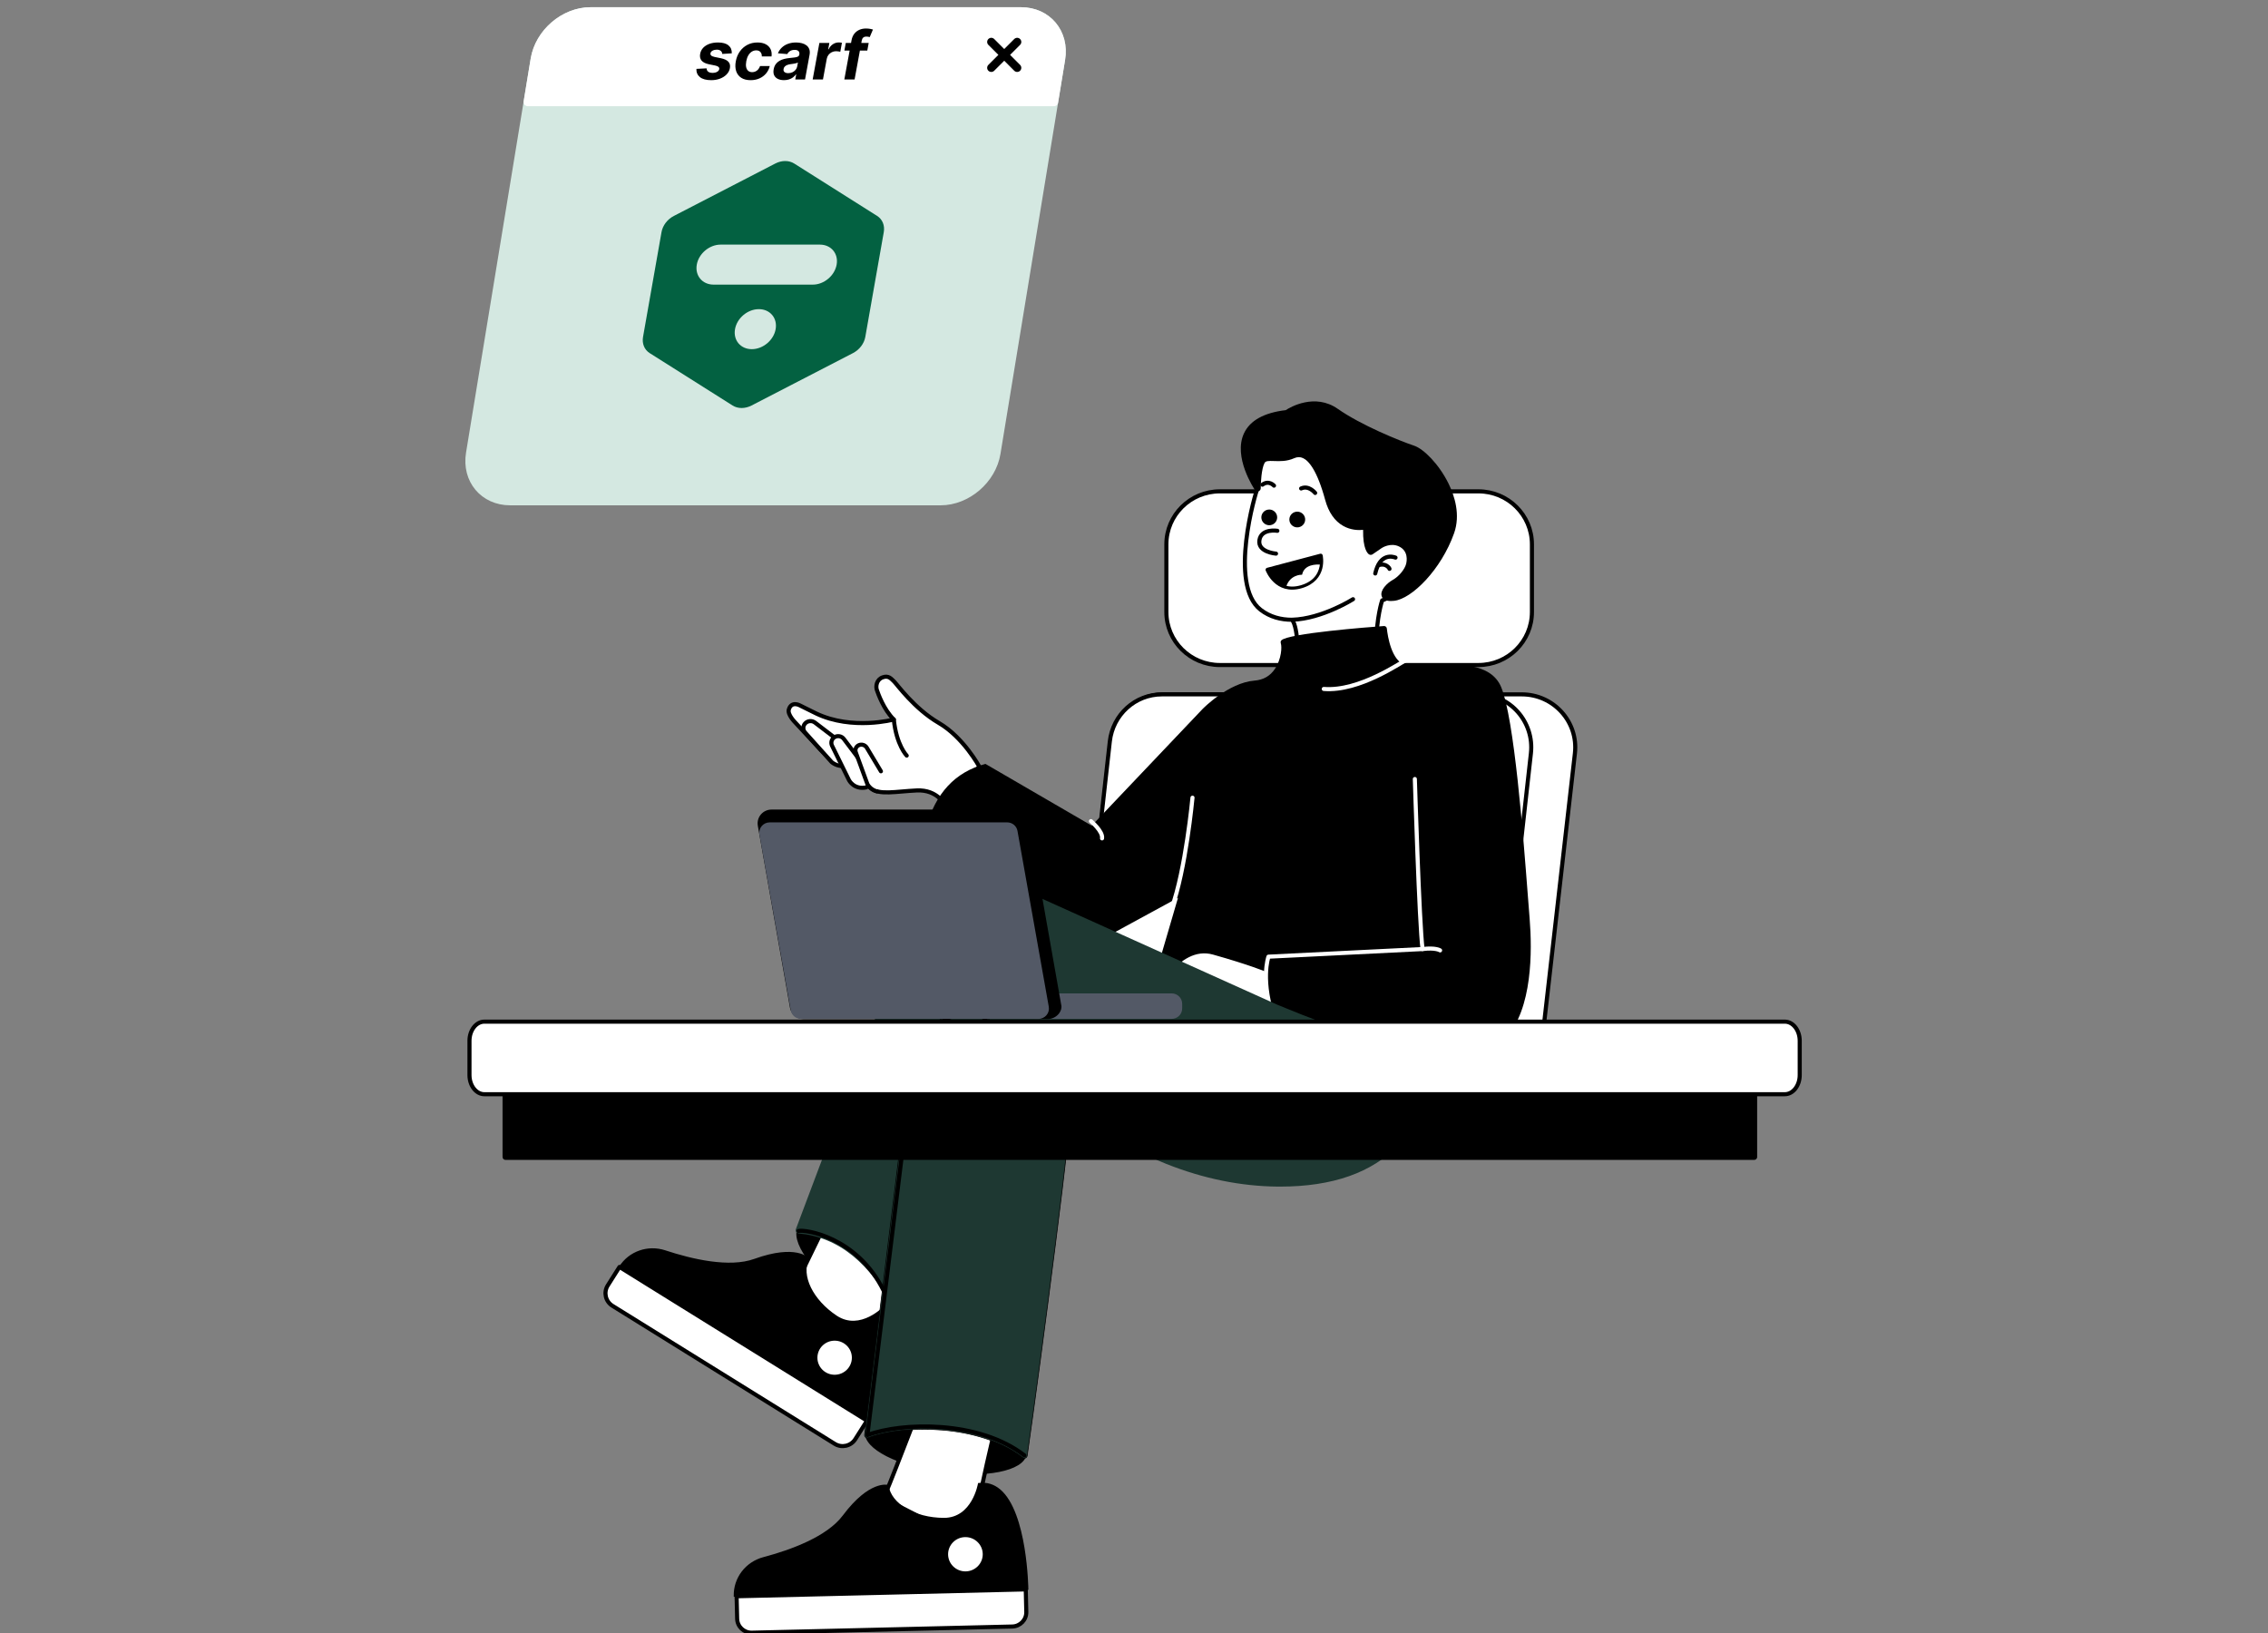 <svg width="1000" height="720" viewBox="0 0 1000 720" fill="none" xmlns="http://www.w3.org/2000/svg">
<rect x="0" y="0" width="1000" height="720" fill="#808080" stroke="none"/>
<g clip-path="url(#clip0_2858_2694)">
<path d="M414.722 220.977H224.949C213.281 220.977 205.372 211.513 207.285 199.844L235.786 26.132C237.699 14.464 248.712 5 260.387 5H450.159C461.828 5 469.737 14.464 467.823 26.132L439.323 199.844C437.409 211.513 426.397 220.977 414.722 220.977Z" fill="#D4E8E1" stroke="#D4E8E1" stroke-width="3.645" stroke-linecap="round" stroke-linejoin="round"/>
<path d="M464.719 44.999L467.817 26.132C469.73 14.464 461.822 5 450.153 5H260.381C248.712 5 237.699 14.464 235.78 26.132L232.682 44.999H464.713H464.719Z" fill="white" stroke="white" stroke-width="3.645" stroke-linecap="round" stroke-linejoin="round"/>
<path d="M448.488 18.491L437.075 29.898" stroke="black" stroke-width="3.645" stroke-linecap="round" stroke-linejoin="round"/>
<path d="M437.075 18.491L448.488 29.898" stroke="black" stroke-width="3.645" stroke-linecap="round" stroke-linejoin="round"/>
<path d="M322.652 23.527L318.451 23.779C318.444 23.43 318.349 23.115 318.166 22.836C317.985 22.549 317.717 22.322 317.365 22.155C317.02 21.98 316.585 21.893 316.06 21.893C315.357 21.893 314.737 22.04 314.2 22.333C313.664 22.619 313.352 23.003 313.263 23.485C313.193 23.87 313.289 24.194 313.553 24.46C313.817 24.725 314.314 24.938 315.044 25.099L317.898 25.686C319.43 26.007 320.521 26.524 321.171 27.236C321.821 27.949 322.04 28.885 321.826 30.044C321.632 31.099 321.146 32.025 320.368 32.821C319.596 33.617 318.623 34.239 317.447 34.686C316.279 35.126 314.985 35.346 313.565 35.346C311.398 35.346 309.754 34.903 308.632 34.016C307.518 33.121 306.992 31.906 307.054 30.369L311.56 30.139C311.576 30.788 311.811 31.284 312.267 31.627C312.724 31.962 313.357 32.13 314.167 32.13C314.962 32.13 315.629 31.979 316.167 31.679C316.714 31.372 317.035 30.977 317.131 30.495C317.198 30.09 317.085 29.758 316.792 29.5C316.5 29.234 316.011 29.032 315.327 28.892L312.595 28.337C311.055 28.022 309.965 27.477 309.327 26.702C308.695 25.927 308.49 24.938 308.711 23.737C308.901 22.703 309.349 21.812 310.054 21.065C310.767 20.318 311.679 19.741 312.791 19.336C313.909 18.931 315.168 18.729 316.567 18.729C318.634 18.729 320.181 19.158 321.209 20.017C322.245 20.877 322.725 22.047 322.652 23.527ZM330.951 35.346C329.275 35.346 327.897 34.997 326.818 34.298C325.748 33.593 325.004 32.615 324.588 31.365C324.179 30.114 324.124 28.675 324.423 27.048C324.726 25.399 325.315 23.953 326.19 22.71C327.073 21.46 328.179 20.485 329.508 19.787C330.838 19.081 332.331 18.729 333.985 18.729C335.413 18.729 336.616 18.983 337.595 19.493C338.573 20.003 339.291 20.719 339.746 21.641C340.201 22.563 340.347 23.646 340.182 24.889H335.899C335.926 24.086 335.726 23.44 335.297 22.951C334.877 22.455 334.251 22.207 333.42 22.207C332.717 22.207 332.068 22.396 331.473 22.773C330.887 23.143 330.382 23.684 329.96 24.397C329.538 25.11 329.234 25.972 329.047 26.985C328.859 28.012 328.84 28.885 328.992 29.604C329.151 30.324 329.458 30.872 329.914 31.249C330.371 31.627 330.95 31.815 331.653 31.815C332.172 31.815 332.656 31.71 333.107 31.501C333.564 31.291 333.965 30.988 334.308 30.589C334.659 30.184 334.93 29.699 335.119 29.133H339.402C339.105 30.362 338.565 31.445 337.782 32.381C337.007 33.31 336.039 34.036 334.877 34.56C333.716 35.084 332.407 35.346 330.951 35.346ZM345.681 35.336C344.637 35.336 343.739 35.158 342.988 34.801C342.238 34.438 341.69 33.904 341.344 33.198C341.006 32.486 340.935 31.599 341.13 30.537C341.295 29.643 341.6 28.892 342.045 28.284C342.491 27.677 343.035 27.188 343.679 26.817C344.322 26.447 345.027 26.168 345.793 25.979C346.566 25.791 347.365 25.658 348.189 25.581C349.158 25.483 349.942 25.392 350.54 25.309C351.139 25.218 351.586 25.085 351.881 24.91C352.176 24.736 352.355 24.477 352.418 24.135L352.429 24.072C352.551 23.409 352.433 22.895 352.073 22.532C351.721 22.169 351.158 21.987 350.384 21.987C349.567 21.987 348.884 22.165 348.336 22.521C347.789 22.871 347.388 23.311 347.134 23.842L342.998 23.506C343.391 22.529 343.966 21.683 344.722 20.971C345.479 20.251 346.387 19.7 347.445 19.315C348.511 18.924 349.697 18.729 351.004 18.729C351.913 18.729 352.764 18.833 353.556 19.043C354.356 19.252 355.038 19.577 355.604 20.017C356.176 20.457 356.587 21.023 356.836 21.715C357.087 22.399 357.124 23.22 356.948 24.177L354.952 35.032H350.648L351.059 32.8H350.931C350.575 33.303 350.142 33.747 349.631 34.131C349.122 34.508 348.538 34.805 347.88 35.021C347.224 35.231 346.491 35.336 345.681 35.336ZM347.547 32.255C348.215 32.255 348.828 32.126 349.387 31.868C349.947 31.602 350.414 31.246 350.787 30.799C351.161 30.352 351.4 29.845 351.504 29.28L351.818 27.572C351.659 27.663 351.448 27.746 351.185 27.823C350.931 27.893 350.645 27.959 350.329 28.022C350.013 28.078 349.698 28.131 349.383 28.179C349.07 28.221 348.786 28.26 348.531 28.295C347.984 28.372 347.497 28.494 347.068 28.661C346.64 28.829 346.289 29.056 346.016 29.343C345.745 29.622 345.57 29.971 345.493 30.39C345.381 30.998 345.52 31.462 345.908 31.784C346.305 32.098 346.851 32.255 347.547 32.255ZM358.321 35.032L361.281 18.938H365.681L365.164 21.746H365.335C365.817 20.747 366.456 19.993 367.253 19.483C368.051 18.966 368.908 18.708 369.825 18.708C370.052 18.708 370.294 18.722 370.552 18.75C370.81 18.777 371.033 18.816 371.223 18.865L370.495 22.825C370.293 22.762 370.009 22.707 369.642 22.658C369.274 22.609 368.934 22.584 368.622 22.584C367.954 22.584 367.331 22.727 366.753 23.014C366.183 23.293 365.699 23.684 365.301 24.187C364.91 24.69 364.655 25.27 364.534 25.927L362.86 35.032H358.321ZM383.024 18.938L382.408 22.291H372.308L372.925 18.938H383.024ZM372.277 35.032L375.451 17.775C375.665 16.609 376.074 15.641 376.677 14.873C377.287 14.104 378.032 13.528 378.912 13.144C379.793 12.76 380.748 12.568 381.778 12.568C382.474 12.568 383.1 12.62 383.656 12.725C384.219 12.83 384.635 12.924 384.903 13.008L383.477 16.361C383.31 16.305 383.099 16.252 382.845 16.203C382.599 16.154 382.34 16.13 382.071 16.13C381.403 16.13 380.909 16.284 380.59 16.591C380.272 16.892 380.063 17.314 379.963 17.859L376.805 35.032H372.277Z" fill="black"/>
<path d="M341.824 72.104C344.671 70.632 347.86 70.632 350.189 72.104L386.75 95.208C389.078 96.68 390.193 99.399 389.674 102.342L381.527 148.55C381.008 151.493 378.934 154.214 376.086 155.685L331.377 178.789C328.53 180.261 325.341 180.261 323.012 178.789L286.451 155.685C284.123 154.214 283.008 151.493 283.527 148.55L291.674 102.342C292.193 99.399 294.267 96.68 297.115 95.208L341.824 72.104ZM334.593 136.307C329.646 136.307 324.939 140.257 324.08 145.129C323.221 150 326.535 153.949 331.482 153.949C336.429 153.949 341.136 150 341.995 145.129C342.854 140.257 339.54 136.307 334.593 136.307ZM317.739 107.848C312.792 107.848 308.084 111.797 307.225 116.669C306.366 121.541 309.681 125.49 314.628 125.49H358.38C363.327 125.49 368.033 121.541 368.892 116.669C369.751 111.797 366.438 107.848 361.491 107.848H317.739Z" fill="#036141"/>
<path d="M592.656 256.421C585.478 256.421 579.656 260.25 579.656 264.968V386.269C579.656 390.991 585.478 394.816 592.656 394.816C599.835 394.816 605.656 390.987 605.656 386.269V264.968C605.656 260.246 599.835 256.421 592.656 256.421Z" fill="white" stroke="#036141" stroke-width="1.804" stroke-linecap="round" stroke-linejoin="round"/>
<path d="M537.873 216.637H651.857C664.891 216.637 675.455 227.099 675.455 240.007V269.844C675.455 282.752 664.891 293.214 651.857 293.214H537.873C524.838 293.214 514.274 282.752 514.274 269.844V240.007C514.274 227.099 524.838 216.637 537.873 216.637Z" fill="white" stroke="black" stroke-width="1.804" stroke-linecap="round" stroke-linejoin="round"/>
<path d="M670.952 306.148H513.101C501.089 306.148 490.997 315.079 489.653 326.893L475.244 453.202C473.663 467.058 484.609 479.201 498.692 479.201H656.543C668.555 479.201 678.647 470.271 679.991 458.456L694.405 332.148C695.986 318.291 685.039 306.148 670.956 306.148H670.952Z" fill="white" stroke="black" stroke-width="1.804" stroke-linecap="round" stroke-linejoin="round"/>
<path d="M652.05 306.148H512.294C500.54 306.148 490.663 315.079 489.34 326.893L475.236 453.202C473.689 467.058 484.399 479.201 498.19 479.201H637.946C649.7 479.201 659.577 470.271 660.9 458.456L675.004 332.148C676.551 318.291 665.836 306.148 652.05 306.148Z" fill="white" stroke="black" stroke-width="1.804" stroke-linecap="round" stroke-linejoin="round"/>
<path d="M554.48 215.259C550.339 198.513 569.534 185.775 588.045 191.485C604.018 196.411 623.114 223.845 625.31 232.562C631.496 257.145 609.414 264.718 609.414 264.718C609.38 264.79 606.849 272.423 606.836 284.025C606.824 292.661 600.315 299.937 591.667 301.03C581.61 302.302 572.601 294.81 572.115 284.782C571.862 279.545 571.102 274.971 569.671 273.257C564.825 273.257 559.996 272.078 555.829 268.853C541.501 257.77 553.677 216.71 554.48 215.259Z" fill="white" stroke="black" stroke-width="1.804" stroke-linecap="round" stroke-linejoin="round"/>
<path d="M596.577 264.19C596.577 264.19 582.89 272.835 569.808 273.243" stroke="black" stroke-width="1.804" stroke-linecap="round" stroke-linejoin="round"/>
<path d="M548.504 191.038C551.142 185.401 557.324 181.967 566.882 180.836C568.884 179.538 579.745 173.182 589.871 180.278C600.1 187.447 616.979 194.318 623.552 196.522C627.625 197.888 634.396 204.499 638.675 213.196C641.381 218.697 644.006 226.967 641.132 235.102C635.461 251.125 622.495 264.05 614.694 264.901C614.182 264.956 613.706 264.986 613.267 264.986C611.025 264.986 609.663 264.271 609.203 262.854C608.37 260.28 611.562 257.094 613.976 255.753C617.052 254.043 619.449 250.78 619.991 248.602C620.313 247.308 621.035 242.93 616.833 240.931C613.061 239.135 609.371 241.535 609.233 241.628L605.186 244.402C604.714 244.726 604.087 244.73 603.61 244.415C602.94 243.977 600.882 241.926 601.015 233.617C599.004 233.826 595.619 233.775 592.277 231.898C588.475 229.763 585.785 225.895 584.286 220.39C580.716 207.286 577.017 203.146 574.542 201.989C573.284 201.398 571.995 201.415 570.599 202.036C567.372 203.478 564.292 203.359 561.822 203.27C559.18 203.172 558.045 203.219 557.551 204.146C556.177 206.69 555.88 213.034 555.885 215.267C555.885 215.88 555.481 216.42 554.892 216.595C554.304 216.769 553.664 216.548 553.316 216.038C552.916 215.45 543.606 201.496 548.504 191.034H548.5L548.504 191.038Z" fill="black"/>
<path d="M563.209 234.03C563.209 234.03 556.121 232.86 555.296 238.174C554.467 243.488 562.621 244.1 562.621 244.1" fill="white"/>
<path d="M563.209 234.03C563.209 234.03 556.121 232.86 555.296 238.174C554.467 243.488 562.621 244.1 562.621 244.1" stroke="black" stroke-width="1.804" stroke-linecap="round" stroke-linejoin="round"/>
<path d="M579.873 217.343C579.873 217.343 577.085 213.803 573.691 215.365" stroke="black" stroke-width="1.804" stroke-linecap="round" stroke-linejoin="round"/>
<path d="M561.731 214.127C561.731 214.127 559.424 211.591 556.623 213.697" stroke="black" stroke-width="1.804" stroke-linecap="round" stroke-linejoin="round"/>
<path d="M572.446 231.579C573.855 231.324 574.788 229.993 574.534 228.601C574.276 227.206 572.932 226.283 571.527 226.534C570.122 226.789 569.186 228.121 569.439 229.512C569.697 230.907 571.041 231.83 572.446 231.579Z" fill="black" stroke="black" stroke-width="1.804" stroke-linecap="round" stroke-linejoin="round"/>
<path d="M560.099 230.639C561.508 230.383 562.44 229.052 562.187 227.661C561.933 226.269 560.585 225.342 559.18 225.593C557.771 225.848 556.838 227.175 557.092 228.571C557.35 229.966 558.694 230.89 560.099 230.639Z" fill="black" stroke="black" stroke-width="1.804" stroke-linecap="round" stroke-linejoin="round"/>
<path d="M615.308 245.853C614.152 245.393 608.473 243.691 606.368 252.851" stroke="black" stroke-width="1.804" stroke-linecap="round" stroke-linejoin="round"/>
<path d="M612.657 250.81C612.589 250.414 610.9 248.104 607.893 249.202L612.657 250.81Z" fill="white"/>
<path d="M612.657 250.81C612.589 250.414 610.9 248.104 607.893 249.202" stroke="black" stroke-width="1.804" stroke-linecap="round" stroke-linejoin="round"/>
<path d="M558.909 251.222L582.306 245.024C582.306 245.024 584.643 255.239 573.761 258.459C562.818 261.689 558.918 251.222 558.918 251.222H558.909Z" fill="black" stroke="black" stroke-width="1.804" stroke-linecap="round" stroke-linejoin="round"/>
<path d="M573.752 258.46C580.51 256.468 582.173 251.776 582.46 248.5C580.153 248.308 574.972 248.406 573.748 252.95C573.748 252.95 568.369 252.95 566.651 258.621C568.588 259.208 570.938 259.289 573.752 258.46Z" fill="white" stroke="black" stroke-width="0.902" stroke-miterlimit="10"/>
<path d="M383.929 347.489C383.929 347.489 372.982 336.921 368.712 335.27C364.446 333.615 361.568 330.31 361.568 330.31L350.63 318.554C350.63 318.554 347.15 315.1 347.79 312.87C348.92 308.965 352.619 310.994 352.619 310.994L359.922 314.606C375.848 322.167 394.098 317.231 394.098 317.231C389.617 312.794 387.207 305.91 386.631 304.251C386.055 302.592 386.468 299.652 389.119 298.665C391.769 297.678 392.925 299.252 394.209 300.477C395.49 301.698 403.124 312.462 413.954 318.767C424.785 325.077 431.787 338.006 431.787 338.006L416.691 355.041C416.691 355.041 413.469 348.072 404.237 348.511C395.004 348.945 387.598 350.685 383.933 347.489" fill="white"/>
<path d="M383.929 347.489C383.929 347.489 372.982 336.921 368.712 335.27C364.446 333.615 361.568 330.31 361.568 330.31L350.63 318.554C350.63 318.554 347.15 315.1 347.79 312.87C348.92 308.965 352.619 310.994 352.619 310.994L359.922 314.606C375.848 322.167 394.098 317.231 394.098 317.231C389.617 312.794 387.207 305.91 386.631 304.251C386.055 302.592 386.468 299.652 389.119 298.665C391.769 297.678 392.925 299.252 394.209 300.477C395.49 301.698 403.124 312.462 413.954 318.767C424.785 325.077 431.787 338.006 431.787 338.006L416.691 355.041C416.691 355.041 413.469 348.072 404.237 348.511C395.004 348.945 387.598 350.685 383.933 347.489" stroke="black" stroke-width="1.804" stroke-linecap="round" stroke-linejoin="round"/>
<path d="M370.65 327.229L359.317 318.588C357.998 317.584 356.095 317.754 354.991 318.971C353.951 320.116 353.951 321.822 354.982 322.971L366.689 336.006C366.689 336.006 369.026 338.159 372.639 337.729" fill="white"/>
<path d="M370.65 327.229L359.317 318.588C357.998 317.584 356.095 317.754 354.991 318.971C353.951 320.116 353.951 321.822 354.982 322.971L366.689 336.006C366.689 336.006 369.026 338.159 372.639 337.729" stroke="black" stroke-width="1.804" stroke-linecap="round" stroke-linejoin="round"/>
<path d="M380.347 336.793L372.055 325.796C371.093 324.515 369.272 324.187 367.923 325.051C366.655 325.855 366.204 327.455 366.866 328.795L374.354 344.009C374.354 344.009 376.596 348.336 382.014 347.149" fill="white"/>
<path d="M380.347 336.793L372.055 325.796C371.093 324.515 369.272 324.187 367.923 325.051C366.655 325.855 366.204 327.455 366.866 328.795L374.354 344.009C374.354 344.009 376.596 348.336 382.014 347.149" stroke="black" stroke-width="1.804" stroke-linecap="round" stroke-linejoin="round"/>
<path d="M388.418 340.065L382.189 329.667C381.463 328.459 379.895 327.982 378.623 328.582C377.429 329.148 376.879 330.48 377.326 331.709L382.438 345.672C382.438 345.672 383.602 348.11 386.614 348.927" fill="white"/>
<path d="M388.418 340.065L382.189 329.667C381.463 328.459 379.895 327.982 378.623 328.582C377.429 329.148 376.879 330.48 377.326 331.709L382.438 345.672C382.438 345.672 383.602 348.11 386.614 348.927" stroke="black" stroke-width="1.804" stroke-linecap="round" stroke-linejoin="round"/>
<path d="M399.786 333.147C399.786 333.147 395.249 328.573 394.098 317.235L399.786 333.147Z" fill="white"/>
<path d="M399.786 333.147C399.786 333.147 395.249 328.573 394.098 317.235" stroke="black" stroke-width="1.804" stroke-linecap="round" stroke-linejoin="round"/>
<path d="M374.525 571.813C358.57 560.237 348.895 546.439 352.924 540.993C356.95 535.556 373.15 540.525 389.106 552.106C405.062 563.683 414.737 577.48 410.707 582.922C406.681 588.363 390.481 583.39 374.525 571.813Z" fill="black" stroke="black" stroke-width="1.804" stroke-linecap="round" stroke-linejoin="round"/>
<path d="M385.583 590.797C388.723 579.688 400.104 540.074 406.217 527.791C406.788 526.647 406.264 525.268 405.091 524.737L379.134 513.049C377.987 512.535 376.643 513.011 376.11 514.139C371.792 523.213 354.179 560.155 349.345 569.218C348.778 570.277 349.131 571.583 350.153 572.221L382.146 592.09C383.452 592.902 385.166 592.26 385.579 590.792H385.583V590.797Z" fill="white" stroke="black" stroke-width="1.804" stroke-linecap="round" stroke-linejoin="round"/>
<path d="M272.996 558.441C277.275 551.681 285.643 548.741 293.355 551.285C305.186 555.191 321.597 559.016 332.604 555.05C350.983 548.43 356.46 554.514 356.684 554.774L356.783 554.889L356.718 555.025C353.169 562.321 358.415 573.094 368.927 580.084C379.315 586.989 389.806 575.838 389.909 575.719L390.026 575.595L390.18 575.668C393.449 577.221 395.615 579.795 396.612 583.317C397.836 587.64 397.883 595.889 391.147 610.623C387.13 619.417 382.525 626.463 382.477 626.531L382.353 626.722L273.017 558.833L272.82 558.709L272.987 558.441H272.992H272.996Z" fill="black"/>
<path d="M273.141 558.615L382.284 626.386L377.115 634.546C375.186 637.592 371.131 638.511 368.055 636.601L270.048 575.74C266.972 573.83 266.044 569.813 267.973 566.767L273.137 558.611L273.141 558.615Z" fill="white" stroke="black" stroke-width="1.804" stroke-linecap="round" stroke-linejoin="round"/>
<path d="M368.008 607.041C363.312 607.041 359.51 603.275 359.51 598.625C359.51 593.975 363.312 590.21 368.008 590.21C372.704 590.21 376.505 593.979 376.505 598.625C376.505 603.271 372.699 607.041 368.008 607.041Z" fill="white" stroke="black" stroke-width="1.804" stroke-linecap="round" stroke-linejoin="round"/>
<path d="M408.267 365.005C412.498 349.697 421.052 340.482 434.399 336.831L434.494 336.802L481.369 364.043L530.284 312.547C530.396 312.432 541.609 300.996 553.157 300.077C557.032 299.77 560.039 298.047 562.105 294.954C565.061 290.525 565.25 285.211 564.747 283.714C564.537 282.922 564.739 282.578 565.014 282.301C568.073 279.272 603.249 276.511 610.191 276.022C610.84 275.975 611.407 276.447 611.476 277.085C611.867 280.621 613.542 291.342 619.557 293.201C621.684 293.861 625.662 293.627 630.267 293.359C641.652 292.691 657.242 291.78 661.903 302.978C667.656 316.814 671.591 368.017 673.701 395.523C673.976 399.13 674.225 402.338 674.44 404.997C675.587 419.182 675.741 444.871 663.901 457.6C659.102 462.761 652.74 465.386 644.994 465.407C615.549 465.48 602.527 466.803 602.398 466.815H602.334L563.502 449.095L510.423 427.274L510.23 427.193L519.406 395.846L492.07 410.732C492.023 410.754 487.456 413.06 481.76 414.425C474.181 416.246 468.042 415.595 464 412.549C454.363 405.282 408.799 365.639 408.34 365.239L408.232 365.141L408.271 365.001H408.262L408.267 365.005Z" fill="black"/>
<path d="M507.532 440.097C507.532 440.097 518.676 415.391 535.079 420.012C551.481 424.624 558.565 427.649 558.565 427.649C558.767 435.06 559.85 442.514 561.207 449.976L507.532 440.097Z" fill="white" stroke="black" stroke-width="1.804" stroke-linecap="round" stroke-linejoin="round"/>
<path d="M623.831 343.473C623.831 343.473 625.773 407.389 627.225 418.442L559.287 421.803C559.287 421.803 555.403 432.375 562.195 451.116" stroke="white" stroke-width="1.804" stroke-linecap="round" stroke-linejoin="round"/>
<path d="M350.896 541.976L399.807 412.068C406.96 392.387 421.825 384.329 442.79 388.771C442.888 388.788 442.987 388.822 443.073 388.864L563.364 443.067C592.285 455.043 613.422 461.651 629.88 463.872C630.542 463.961 631.044 464.493 631.092 465.152C631.156 466.08 632.535 488.037 616.584 504.851C605.04 517.019 587.521 523.184 564.498 523.179H563.394C547.163 523.039 530.649 519.687 514.315 513.207C501.268 508.033 488.307 500.86 475.792 491.896C458.719 479.673 447.081 467.339 443.069 462.85L397.487 578.293C397.285 578.803 396.804 579.143 396.25 579.173H396.177C395.653 579.173 395.171 578.888 394.926 578.42C383.636 556.709 369.627 545.401 352.086 543.848C351.652 543.81 351.257 543.571 351.025 543.206C350.793 542.84 350.746 542.384 350.9 541.976H350.904H350.896Z" fill="#1E3832"/>
<path d="M415.334 648.224C396.143 645.557 381.352 637.98 382.301 631.3C383.246 624.62 399.571 621.37 418.762 624.033C437.953 626.701 452.748 634.278 451.799 640.966C450.854 647.646 434.524 650.896 415.334 648.229V648.224Z" fill="black" stroke="black" stroke-width="1.804" stroke-linecap="round" stroke-linejoin="round"/>
<path d="M428.475 677.329C430.696 665.948 438.807 625.339 443.915 612.541C444.392 611.346 443.752 610.014 442.536 609.576L415.57 599.982C414.376 599.561 413.074 600.144 412.627 601.322C409.052 610.763 394.476 649.203 390.39 658.665C389.913 659.771 390.373 661.051 391.451 661.605L425.15 678.903C426.521 679.605 428.192 678.831 428.48 677.325H428.475V677.329Z" fill="white" stroke="black" stroke-width="1.804" stroke-linecap="round" stroke-linejoin="round"/>
<path d="M336.591 686.553C348.698 683.336 364.602 677.537 371.609 668.177C383.315 652.542 391.31 654.635 391.641 654.733L391.787 654.776L391.804 654.925C392.913 662.996 403.339 669.147 416.064 669.237H416.176C428.657 669.237 431.191 654.214 431.213 654.061L431.242 653.891L431.415 653.87C435.028 653.38 438.28 654.346 441.085 656.75C453.011 666.969 453.415 700.401 453.415 700.737V700.963L323.763 704.03H323.531L323.522 703.72C323.329 695.704 328.699 688.646 336.587 686.548H336.595L336.591 686.553Z" fill="black"/>
<path d="M324.785 703.797L452.276 700.776L452.512 710.715C452.594 714.182 449.823 717.058 446.326 717.143L331.517 719.862C328.015 719.943 325.111 717.203 325.025 713.735L324.785 703.797Z" fill="white" stroke="black" stroke-width="1.804" stroke-linecap="round" stroke-linejoin="round"/>
<path d="M425.669 693.734C420.952 693.734 417.129 689.943 417.129 685.276C417.129 680.609 420.957 676.818 425.669 676.818C430.382 676.818 434.21 680.609 434.21 685.276C434.21 689.943 430.386 693.734 425.669 693.734Z" fill="white" stroke="black" stroke-width="1.804" stroke-linecap="round" stroke-linejoin="round"/>
<path d="M434.132 447.115C427.864 444.957 422.082 445.277 416.957 448.049C411.177 451.172 407.245 456.844 404.735 461.838C402.226 466.83 401.147 471.125 401.062 471.468V471.469C401.061 471.474 401.06 471.48 401.059 471.485L401.043 471.608L381.208 632.578C381.155 633.005 381.331 633.431 381.676 633.701H381.677C381.975 633.936 382.367 634.018 382.737 633.933L382.893 633.886C390.71 630.967 402.911 629.451 415.549 630.516C428.188 631.581 441.287 635.229 450.89 642.656L450.891 642.657C451.113 642.831 451.385 642.922 451.662 642.922C451.819 642.922 451.98 642.891 452.129 642.831C452.541 642.663 452.839 642.29 452.9 641.856L452.901 641.855C455.998 620.43 461.11 582.128 465.337 548.722C467.597 530.9 469.418 515.853 470.617 505.213C471.693 495.671 472.16 490.831 472.283 488.296C472.344 487.027 472.319 486.348 472.245 485.95C472.208 485.754 472.161 485.631 472.11 485.542C472.059 485.452 472.001 485.389 471.926 485.308C471.839 485.222 471.745 485.146 471.647 485.085L471.646 485.086L471.637 485.08C447.99 468.198 434.921 447.839 434.785 447.629V447.628C434.631 447.388 434.4 447.207 434.132 447.116V447.115Z" fill="#1E3832" stroke="black" stroke-width="0.301"/>
<path d="M451.662 641.676C431.573 626.143 397.772 627.003 382.452 632.725L402.287 471.755C402.287 471.755 409.654 441.667 432.016 447.751C433.064 448.032 433.962 448.704 434.516 449.627C437.699 454.929 450.454 474.738 471.226 489.552" stroke="black" stroke-width="1.804" stroke-linecap="round" stroke-linejoin="round"/>
<path d="M525.79 351.705C525.79 351.705 522.809 383.64 516.592 400.479" stroke="white" stroke-width="1.804" stroke-linecap="round" stroke-linejoin="round"/>
<path d="M619.539 291.313C618.048 291.73 599.472 305.046 583.675 303.761" stroke="white" stroke-width="1.804" stroke-linecap="round" stroke-linejoin="round"/>
<path d="M634.963 419.029C634.963 419.029 633.069 417.706 627.23 418.442" stroke="white" stroke-width="1.804" stroke-linecap="round" stroke-linejoin="round"/>
<path d="M481.008 362.049C481.008 362.049 486.425 366.58 485.91 369.647" stroke="white" stroke-width="1.804" stroke-linecap="round" stroke-linejoin="round"/>
<path d="M352.108 542.755C354.543 541.976 377.889 545.091 389.724 569.295" stroke="black" stroke-width="1.804" stroke-linecap="round" stroke-linejoin="round"/>
<path d="M773.621 471.306H222.719C222.194 471.306 221.709 471.869 221.709 472.648V509.889C221.709 510.668 222.194 511.231 222.719 511.231H773.621C774.146 511.231 774.631 510.668 774.632 509.889V472.648C774.631 471.869 774.146 471.306 773.621 471.306Z" fill="black" stroke="black" stroke-width="0.301"/>
<path d="M213.571 450.449H786.956C790.587 450.449 793.527 454.231 793.527 458.903V473.993C793.527 478.66 790.587 482.447 786.956 482.447H213.571C209.94 482.447 207 478.66 207 473.993V458.903C207 454.231 209.94 450.449 213.571 450.449Z" fill="white" stroke="black" stroke-width="1.804" stroke-linecap="round" stroke-linejoin="round"/>
<path d="M516.606 437.996H456.298C453.729 437.996 451.658 440.055 451.658 442.591V444.629C451.658 447.169 453.737 449.224 456.298 449.224H516.606C519.175 449.224 521.246 447.16 521.246 444.629V442.591C521.246 440.047 519.167 437.996 516.606 437.996Z" fill="#535966"/>
<path d="M467.91 443.05L453.746 362.925C453.278 359.287 450.915 356.943 447.718 356.943H340.157C338.353 356.943 336.651 357.73 335.487 359.1C334.314 360.483 333.825 362.3 334.138 364.082L348.315 444.284C348.831 447.199 351.365 449.317 354.338 449.317H461.904C463.846 449.317 465.715 448.403 466.913 446.879C467.854 445.68 468.215 444.284 467.918 443.046H467.91V443.05Z" fill="black"/>
<path d="M457.905 449.223H353.179C350.949 449.223 349.037 447.641 348.655 445.462L334.847 367.936C334.353 365.15 336.518 362.593 339.371 362.593H444.101C446.331 362.593 448.243 364.175 448.625 366.354L462.428 443.88C462.927 446.666 460.757 449.223 457.905 449.223Z" fill="#535966"/>
</g>
<defs>
<clipPath id="clip0_2858_2694">
<rect width="1000" height="720" fill="white"/>
</clipPath>
</defs>
</svg>
